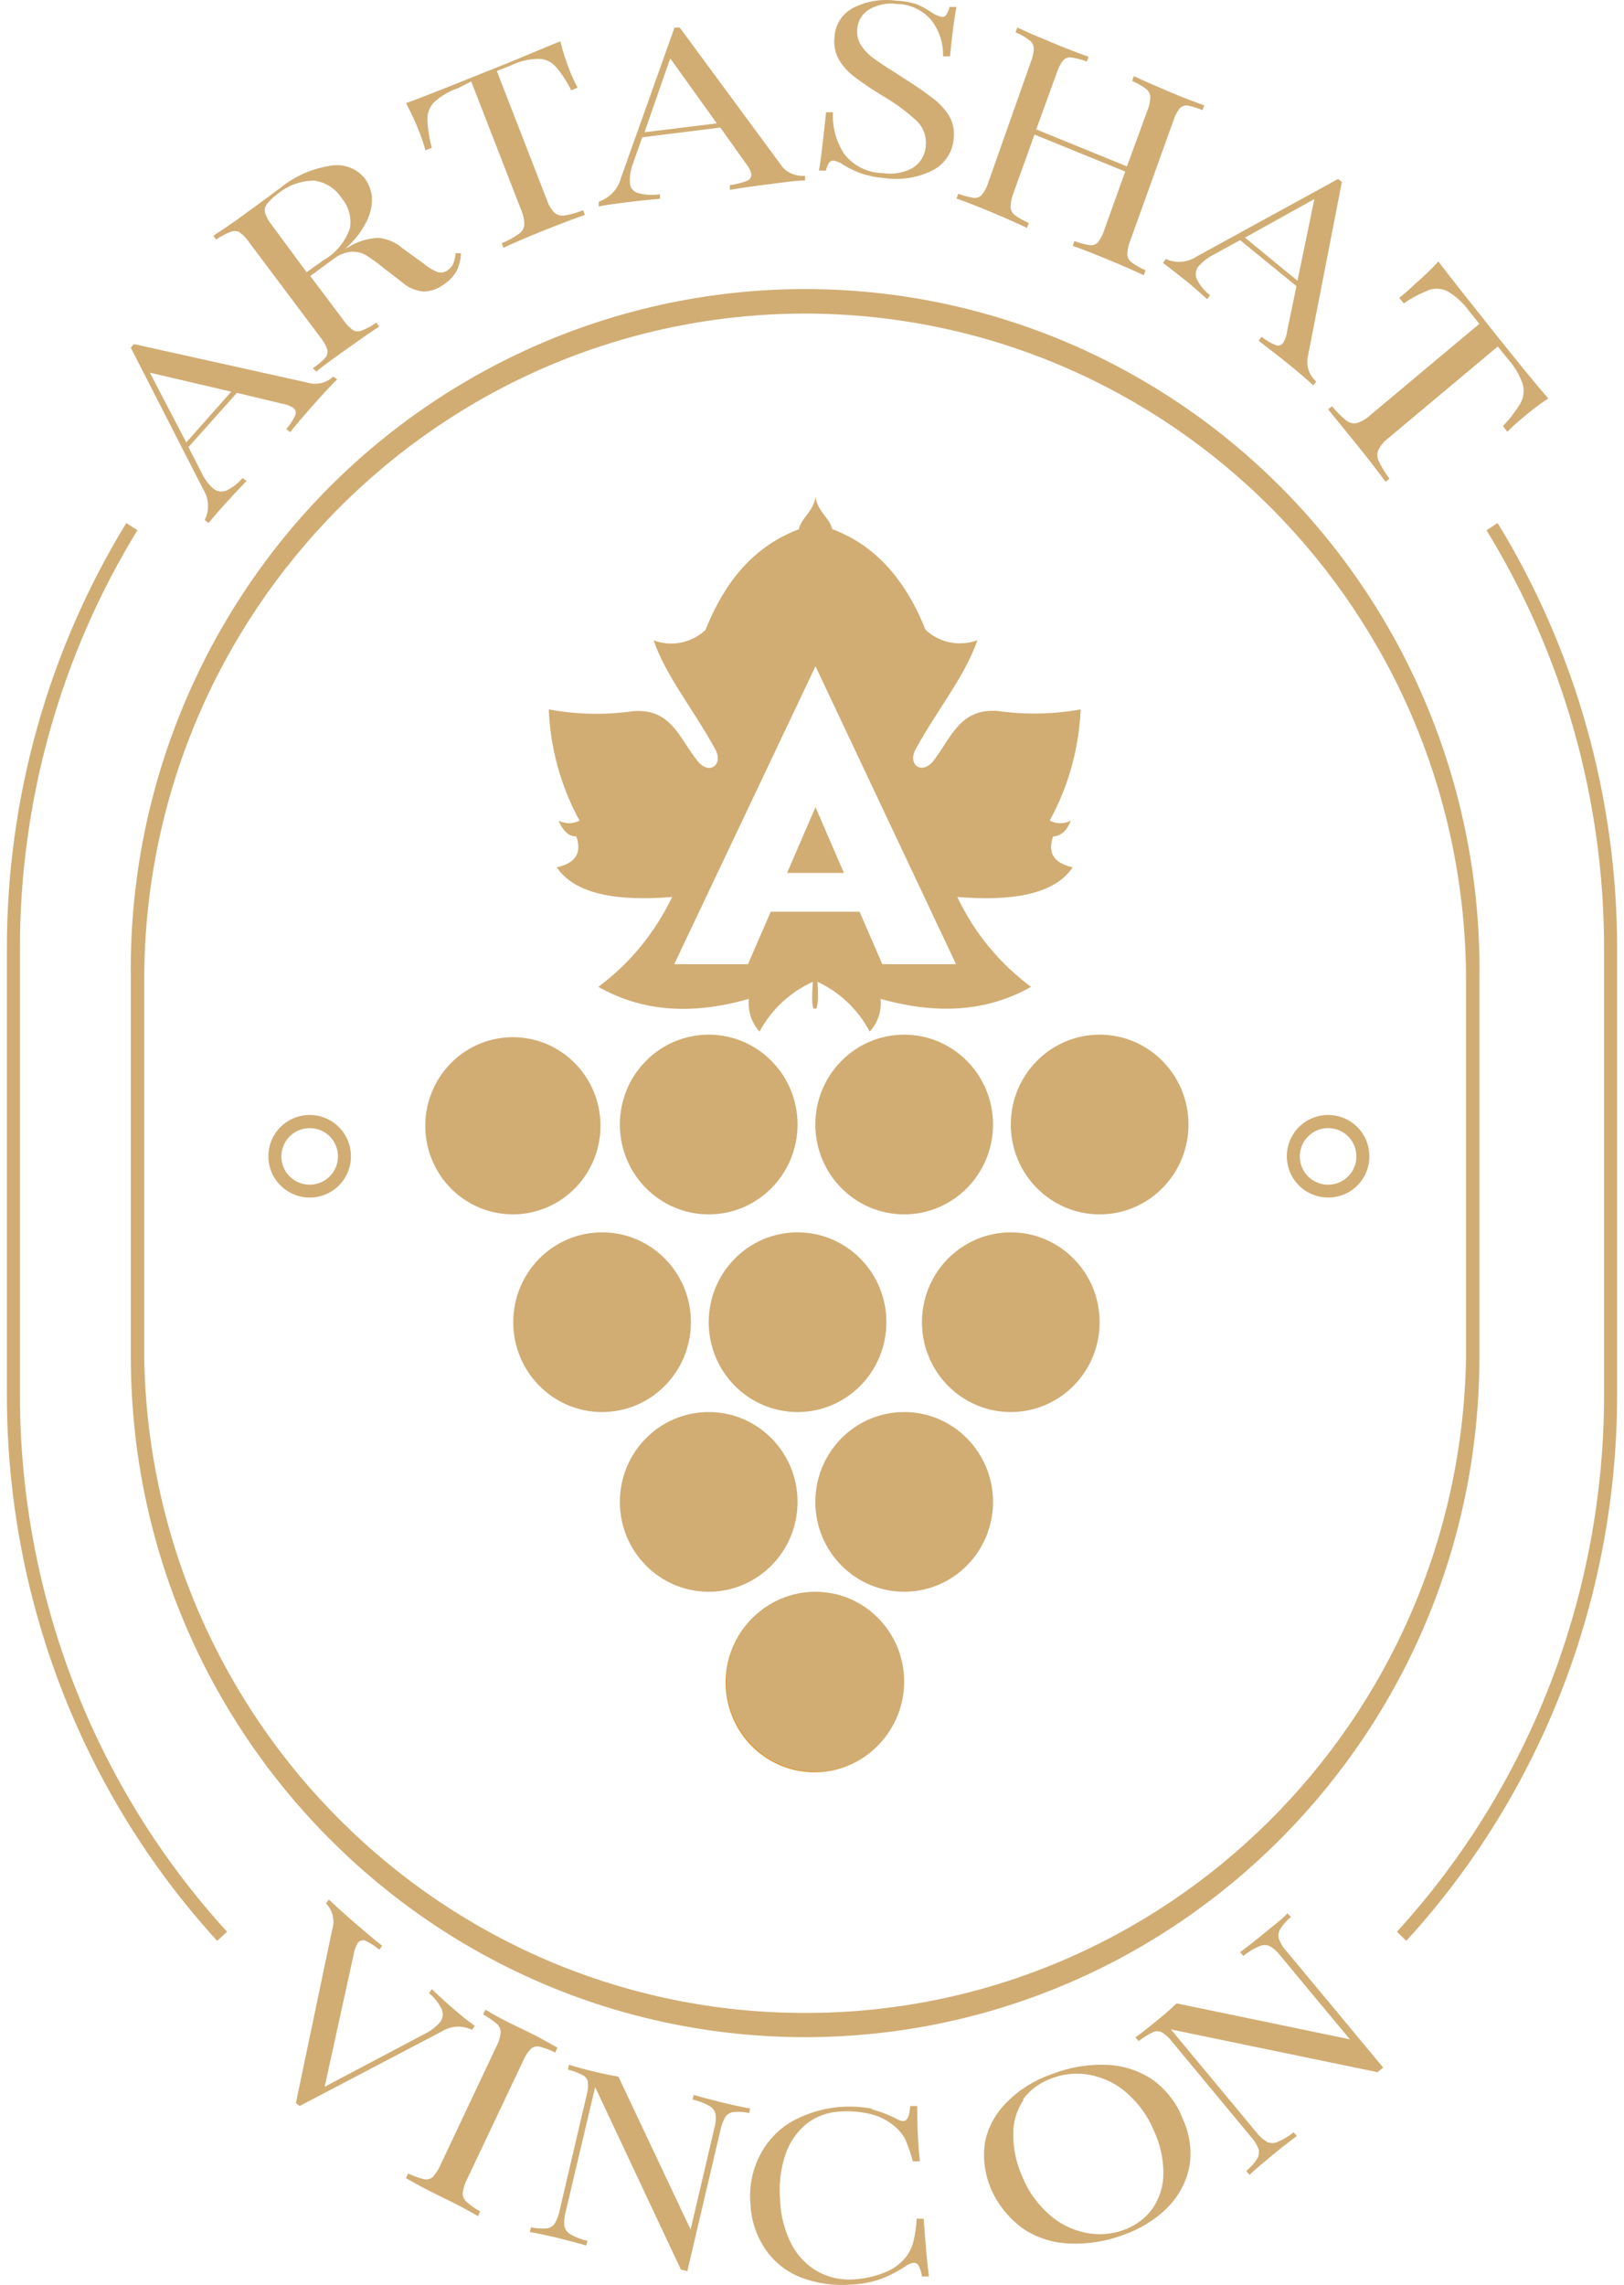 <?xml version="1.0" encoding="UTF-8"?>
<svg width="118px" height="166px" viewBox="0 0 118 166" version="1.1" xmlns="http://www.w3.org/2000/svg" xmlns:xlink="http://www.w3.org/1999/xlink">
    <!-- Generator: sketchtool 59 (101010) - https://sketch.com -->
    <title>61C948F4-1FC8-4967-8991-1D679C3FCB69</title>
    <desc>Created with sketchtool.</desc>
    <g id="Page-1" stroke="none" stroke-width="1" fill="none" fill-rule="evenodd">
        <g id="intro" transform="translate(-902, -212)" fill-rule="nonzero">
            <g id="logo" transform="translate(902, 212)">
                <g id="logo-vincon">
                    <path d="M24.209,27.353 L24.5,27.559 C24.077,27.971 23.548,28.541 22.899,29.269 C22.066,30.202 21.458,30.918 21.087,31.391 L20.796,31.173 C21.063,30.876 21.281,30.545 21.444,30.19 C21.545,29.992 21.485,29.757 21.299,29.62 C21.043,29.466 20.755,29.363 20.452,29.317 L17.212,28.541 L13.693,32.482 L14.619,34.289 C14.818,34.746 15.12,35.16 15.505,35.502 C15.765,35.717 16.14,35.77 16.458,35.635 C16.914,35.415 17.312,35.104 17.622,34.726 L17.913,34.944 C17.331,35.538 16.762,36.157 16.193,36.787 C15.624,37.418 15.413,37.697 15.148,38 L14.87,37.782 C15.223,37.084 15.194,36.274 14.791,35.599 L9.5,25.255 L9.738,25 L22.304,27.789 C22.977,28.002 23.724,27.831 24.209,27.353 L24.209,27.353 Z M16.802,28.456 L10.889,27.074 L13.534,32.143 L16.802,28.456 Z" id="Shape" fill="#D1AD74"></path>
                    <path d="M33.5,18.404 C33.477,18.836 33.373,19.259 33.194,19.654 C32.968,20.054 32.649,20.397 32.262,20.653 C31.847,20.976 31.336,21.16 30.806,21.178 C30.212,21.136 29.65,20.898 29.211,20.503 L27.755,19.379 C27.378,19.063 26.977,18.775 26.555,18.517 C26.239,18.349 25.881,18.271 25.521,18.292 C25.054,18.34 24.611,18.517 24.245,18.804 L22.547,20.054 L24.985,23.302 C25.171,23.573 25.404,23.81 25.674,24.002 C25.876,24.096 26.111,24.096 26.313,24.002 C26.678,23.862 27.022,23.673 27.334,23.439 L27.551,23.727 C26.977,24.089 26.211,24.626 25.253,25.313 C24.296,26.001 23.479,26.563 22.994,27 L22.726,26.75 C23.051,26.538 23.35,26.291 23.619,26.013 C23.769,25.846 23.831,25.619 23.785,25.401 C23.682,25.092 23.522,24.804 23.313,24.551 L18.066,17.555 C17.88,17.284 17.647,17.047 17.377,16.855 C17.17,16.761 16.932,16.761 16.726,16.855 C16.365,17 16.022,17.184 15.704,17.405 L15.5,17.13 C16.011,16.793 16.777,16.293 17.709,15.606 L19.623,14.207 C19.84,14.032 20.096,13.844 20.377,13.644 C21.435,12.783 22.716,12.225 24.079,12.033 C25.015,11.883 25.959,12.253 26.53,12.995 C26.813,13.394 26.985,13.86 27.028,14.344 C27.048,14.922 26.926,15.497 26.67,16.018 C26.29,16.799 25.752,17.496 25.087,18.067 L25.33,17.942 C25.972,17.549 26.705,17.321 27.462,17.28 C28.115,17.332 28.734,17.59 29.223,18.017 L30.755,19.129 C31.062,19.402 31.417,19.618 31.802,19.766 C32.053,19.839 32.325,19.788 32.53,19.629 C32.712,19.509 32.854,19.34 32.938,19.142 C33.031,18.901 33.087,18.649 33.104,18.392 L33.5,18.404 Z M19.381,14.844 C19.244,15.028 19.202,15.263 19.266,15.481 C19.363,15.786 19.519,16.07 19.726,16.318 L22.279,19.779 L23.466,18.929 C24.399,18.404 25.1,17.558 25.432,16.555 C25.553,15.773 25.326,14.976 24.806,14.369 C24.364,13.679 23.628,13.22 22.802,13.12 C21.798,13.136 20.834,13.504 20.083,14.157 C19.816,14.351 19.58,14.583 19.381,14.844 L19.381,14.844 Z" id="Shape" fill="#D1AD74"></path>
                    <path d="M41.384,5.109 C41.554,5.541 41.748,5.962 41.967,6.371 L41.508,6.561 C41.202,5.943 40.823,5.366 40.379,4.843 C40.062,4.485 39.612,4.279 39.138,4.275 C38.46,4.281 37.792,4.436 37.178,4.73 L36.099,5.159 L39.734,14.515 C39.844,14.864 40.031,15.184 40.28,15.449 C40.483,15.623 40.75,15.696 41.011,15.652 C41.476,15.581 41.93,15.454 42.364,15.273 L42.5,15.614 C41.793,15.854 40.801,16.232 39.535,16.737 C38.27,17.242 37.216,17.697 36.583,18 L36.459,17.672 C36.897,17.494 37.313,17.265 37.699,16.99 C37.922,16.848 38.068,16.611 38.096,16.346 C38.1,15.976 38.024,15.609 37.873,15.273 L34.239,5.917 L33.271,6.409 C32.63,6.626 32.039,6.974 31.534,7.432 C31.216,7.771 31.042,8.225 31.051,8.694 C31.086,9.386 31.194,10.072 31.373,10.74 L30.914,10.917 C30.785,10.454 30.632,9.999 30.455,9.553 C30.176,8.849 29.858,8.161 29.5,7.495 C30.616,7.091 32.502,6.35 35.156,5.273 C37.749,4.263 39.61,3.429 40.714,3 C40.893,3.717 41.117,4.421 41.384,5.109 L41.384,5.109 Z" id="Path" fill="#D1AD74"></path>
                    <path d="M58.5,12.772 L58.5,13.113 C57.877,13.113 57.038,13.235 55.995,13.369 C54.642,13.539 53.681,13.673 53.031,13.795 L53.031,13.454 C53.459,13.396 53.877,13.29 54.276,13.138 C54.494,13.048 54.621,12.84 54.588,12.626 C54.518,12.347 54.379,12.085 54.181,11.86 L52.34,9.267 L46.668,9.973 L45.991,11.884 C45.809,12.352 45.735,12.85 45.774,13.345 C45.8,13.67 46.048,13.947 46.397,14.038 C46.903,14.17 47.436,14.195 47.954,14.111 L47.954,14.44 C47.06,14.525 46.167,14.61 45.246,14.732 C44.326,14.854 43.96,14.903 43.5,15 L43.5,14.659 C44.313,14.36 44.913,13.724 45.111,12.955 L49.01,2 L49.389,2 L56.699,11.92 C57.06,12.499 57.765,12.833 58.5,12.772 L58.5,12.772 Z M52.083,8.963 L48.699,4.24 L46.83,9.608 L52.083,8.963 Z" id="Shape" fill="#D1AD74"></path>
                    <path d="M66.592,0.3 C66.982,0.464 67.354,0.668 67.702,0.909 C67.918,1.066 68.166,1.175 68.429,1.227 C68.559,1.24 68.686,1.182 68.76,1.074 C68.869,0.898 68.947,0.705 68.99,0.503 L69.5,0.503 C69.36,1.176 69.194,2.369 69.028,4.095 L68.518,4.095 C68.552,3.186 68.278,2.292 67.74,1.557 C67.124,0.774 66.187,0.308 65.189,0.287 C64.497,0.189 63.793,0.323 63.186,0.668 C62.671,0.96 62.335,1.488 62.293,2.077 C62.237,2.498 62.332,2.925 62.561,3.283 C62.797,3.649 63.1,3.968 63.454,4.222 C63.828,4.501 64.364,4.857 65.061,5.288 L65.661,5.682 C66.4,6.135 67.115,6.627 67.804,7.154 C68.266,7.502 68.66,7.933 68.964,8.424 C69.248,8.915 69.364,9.485 69.296,10.048 C69.232,11.054 68.634,11.949 67.727,12.396 C66.66,12.917 65.46,13.107 64.283,12.942 C63.702,12.898 63.128,12.783 62.574,12.6 C62.129,12.44 61.702,12.236 61.298,11.99 C61.086,11.828 60.836,11.719 60.571,11.673 C60.441,11.659 60.314,11.718 60.24,11.825 C60.131,12.001 60.053,12.194 60.01,12.396 L59.5,12.396 C59.628,11.749 59.793,10.34 60.023,8.157 L60.52,8.157 C60.466,9.224 60.752,10.282 61.337,11.178 C62.004,12.044 63.033,12.559 64.13,12.574 C64.859,12.69 65.605,12.57 66.26,12.231 C66.863,11.883 67.244,11.25 67.268,10.556 C67.333,9.9 67.094,9.25 66.617,8.792 C65.866,8.099 65.04,7.49 64.156,6.977 C63.47,6.566 62.806,6.121 62.166,5.644 C61.689,5.304 61.285,4.873 60.98,4.374 C60.684,3.868 60.563,3.28 60.635,2.699 C60.678,1.777 61.22,0.951 62.051,0.541 C62.991,0.081 64.048,-0.092 65.087,0.046 C65.597,0.065 66.103,0.15 66.592,0.3 L66.592,0.3 Z" id="Path" fill="#D1AD74"></path>
                    <path d="M86.312,7.669 C86.091,7.636 85.869,7.715 85.711,7.884 C85.503,8.153 85.346,8.463 85.248,8.797 L82.134,17.461 C81.999,17.778 81.922,18.12 81.909,18.469 C81.919,18.708 82.035,18.927 82.221,19.06 C82.537,19.293 82.877,19.487 83.235,19.637 L83.109,20 C82.559,19.731 81.696,19.355 80.533,18.872 C79.369,18.388 78.569,18.079 77.943,17.864 L78.068,17.515 C78.429,17.654 78.802,17.753 79.182,17.81 C79.402,17.843 79.624,17.764 79.782,17.596 C79.987,17.324 80.144,17.014 80.245,16.682 L81.759,12.464 L75.166,9.778 L73.64,14.022 C73.512,14.341 73.44,14.683 73.428,15.03 C73.434,15.267 73.545,15.487 73.728,15.621 C74.047,15.857 74.392,16.051 74.754,16.199 L74.616,16.561 C74.016,16.266 73.165,15.89 72.114,15.446 C71.064,15.003 70.088,14.627 69.5,14.425 L69.625,14.076 C69.986,14.214 70.359,14.313 70.738,14.372 C70.959,14.405 71.181,14.325 71.339,14.157 C71.553,13.89 71.715,13.579 71.814,13.243 L74.891,4.525 C75.026,4.208 75.103,3.866 75.116,3.518 C75.102,3.28 74.987,3.062 74.804,2.927 C74.489,2.691 74.149,2.497 73.79,2.349 L73.916,2 C74.478,2.269 75.329,2.631 76.492,3.115 C77.656,3.599 78.444,3.894 79.094,4.122 L78.969,4.472 C78.604,4.333 78.227,4.234 77.843,4.176 C77.623,4.147 77.403,4.226 77.243,4.391 C77.041,4.665 76.884,4.974 76.78,5.304 L75.292,9.401 L81.884,12.088 L83.36,8.058 C83.495,7.741 83.571,7.399 83.585,7.051 C83.57,6.813 83.455,6.595 83.272,6.46 C82.956,6.226 82.616,6.032 82.259,5.882 L82.384,5.533 C82.984,5.815 83.847,6.191 84.886,6.634 C85.924,7.078 86.925,7.454 87.5,7.655 L87.375,8.004 C87.031,7.856 86.675,7.744 86.312,7.669 Z" id="Path" fill="#D1AD74"></path>
                    <path d="M95.636,27.711 L95.427,28 C94.998,27.605 94.409,27.092 93.649,26.474 C92.68,25.684 91.944,25.158 91.454,24.75 L91.662,24.461 C91.973,24.714 92.315,24.918 92.68,25.066 C92.882,25.159 93.117,25.087 93.244,24.895 C93.397,24.636 93.494,24.344 93.526,24.039 L94.201,20.789 L90.105,17.447 L88.302,18.434 C87.842,18.654 87.426,18.967 87.075,19.355 C86.861,19.623 86.822,20.005 86.977,20.316 C87.209,20.764 87.532,21.151 87.922,21.447 L87.713,21.737 C87.1,21.184 86.487,20.632 85.8,20.105 C85.113,19.579 84.856,19.355 84.5,19.105 L84.708,18.816 C85.44,19.148 86.277,19.079 86.953,18.632 L97.23,13 L97.5,13.224 L95.047,25.816 C94.87,26.517 95.102,27.264 95.636,27.711 L95.636,27.711 Z M94.275,20.395 L95.501,14.461 L90.46,17.263 L94.275,20.395 Z" id="Shape" fill="#D1AD74"></path>
                    <path d="M110.619,30.368 C110.237,30.681 109.871,31.015 109.524,31.368 L109.202,30.961 C109.69,30.448 110.122,29.884 110.49,29.276 C110.702,28.873 110.761,28.405 110.658,27.961 C110.434,27.283 110.074,26.66 109.601,26.132 L108.829,25.171 L100.893,31.816 C100.59,32.043 100.339,32.335 100.159,32.671 C100.049,32.922 100.049,33.209 100.159,33.461 C100.383,33.924 100.651,34.365 100.957,34.776 L100.674,35 C100.21,34.368 99.54,33.487 98.638,32.368 C97.737,31.25 96.977,30.329 96.5,29.737 L96.783,29.513 C97.092,29.898 97.442,30.247 97.827,30.553 C98.042,30.724 98.319,30.791 98.587,30.737 C98.946,30.622 99.275,30.429 99.553,30.171 L107.489,23.526 L106.729,22.579 C106.314,21.997 105.783,21.513 105.17,21.158 C104.769,20.958 104.309,20.92 103.882,21.053 C103.219,21.305 102.588,21.636 102.001,22.039 L101.666,21.632 C102.075,21.322 102.463,20.984 102.825,20.618 C103.42,20.115 103.984,19.575 104.513,19 C105.277,20 106.596,21.675 108.468,24.026 C110.34,26.377 111.684,28.018 112.5,28.947 C111.844,29.379 111.216,29.854 110.619,30.368 L110.619,30.368 Z" id="Path" fill="#D1AD74"></path>
                    <path d="M34.5,147.177 L34.293,147.467 C33.576,147.118 32.748,147.167 32.07,147.599 L21.767,153 L21.634,152.894 L21.5,152.776 L24.136,140.192 C24.354,139.518 24.176,138.768 23.687,138.29 L23.893,138 C24.319,138.409 24.89,138.924 25.631,139.571 C26.579,140.39 27.283,140.984 27.769,141.354 L27.563,141.644 C27.254,141.381 26.915,141.164 26.554,140.997 C26.356,140.911 26.129,140.975 25.995,141.156 C25.841,141.416 25.738,141.708 25.692,142.014 L23.59,151.6 L30.758,147.811 C31.214,147.603 31.627,147.297 31.973,146.913 C32.185,146.651 32.233,146.277 32.094,145.962 C31.865,145.509 31.55,145.113 31.171,144.8 L31.378,144.51 C31.985,145.091 32.593,145.645 33.249,146.2 C33.905,146.754 34.148,146.913 34.5,147.177 Z" id="Path" fill="#D1AD74"></path>
                    <path d="M40.343,149.116 C39.982,148.935 39.606,148.792 39.218,148.688 C38.988,148.633 38.746,148.694 38.564,148.854 C38.326,149.109 38.136,149.408 38.002,149.736 L33.947,158.298 C33.779,158.613 33.668,158.959 33.62,159.318 C33.611,159.563 33.713,159.799 33.895,159.952 C34.197,160.229 34.531,160.465 34.889,160.655 L34.732,161 C34.13,160.642 33.267,160.173 32.116,159.621 C30.965,159.07 30.076,158.574 29.5,158.243 L29.657,157.898 C30.021,158.079 30.403,158.217 30.795,158.312 C31.019,158.37 31.257,158.314 31.436,158.16 C31.678,157.901 31.873,157.597 32.011,157.264 L36.053,148.702 C36.224,148.388 36.336,148.041 36.38,147.682 C36.387,147.44 36.291,147.208 36.118,147.048 C35.802,146.785 35.465,146.549 35.111,146.345 L35.268,146 C35.831,146.345 36.681,146.813 37.884,147.379 C39.087,147.944 39.833,148.385 40.5,148.757 L40.343,149.116 Z" id="Path" fill="#D1AD74"></path>
                    <path d="M54.438,153.514 C54.067,153.426 53.684,153.4 53.305,153.438 C53.064,153.461 52.845,153.59 52.707,153.791 C52.535,154.088 52.413,154.411 52.346,154.748 L49.943,165 L49.47,164.874 L43.244,151.625 L41.102,160.68 C41.01,161.016 40.977,161.365 41.003,161.713 C41.058,161.967 41.216,162.186 41.439,162.317 C41.828,162.538 42.247,162.7 42.684,162.796 L42.596,163.136 C42.098,162.985 41.389,162.796 40.467,162.569 C39.621,162.368 38.973,162.229 38.5,162.154 L38.575,161.814 C38.951,161.895 39.337,161.92 39.72,161.889 C39.963,161.862 40.181,161.728 40.318,161.524 C40.484,161.226 40.602,160.903 40.667,160.567 L42.621,152.229 C42.713,151.915 42.747,151.586 42.721,151.259 C42.683,151.037 42.538,150.848 42.335,150.756 C41.995,150.579 41.636,150.443 41.264,150.353 L41.351,150 C41.8,150.151 42.447,150.327 43.294,150.529 C43.916,150.68 44.539,150.793 44.937,150.869 L50.179,161.977 L51.898,154.635 C51.996,154.305 52.03,153.958 51.997,153.615 C51.946,153.362 51.793,153.143 51.574,153.01 C51.185,152.788 50.765,152.627 50.329,152.531 L50.404,152.191 C50.902,152.343 51.611,152.531 52.533,152.758 C53.379,152.96 54.039,153.098 54.5,153.174 L54.438,153.514 Z" id="Path" fill="#D1AD74"></path>
                    <path d="M63.337,153.238 C63.986,153.407 64.612,153.65 65.201,153.964 C65.331,154.045 65.482,154.088 65.636,154.089 C65.925,154.089 66.091,153.726 66.134,153 L66.644,153 C66.644,153.764 66.644,155.103 66.836,157.018 L66.325,157.018 C66.181,156.472 65.997,155.937 65.776,155.416 C65.592,155.067 65.34,154.757 65.035,154.502 C64.532,154.062 63.927,153.749 63.273,153.588 C62.539,153.41 61.78,153.347 61.026,153.401 C60.131,153.443 59.272,153.763 58.574,154.314 C57.863,154.912 57.337,155.692 57.055,156.567 C56.707,157.633 56.581,158.757 56.684,159.872 C56.726,160.997 57.018,162.099 57.54,163.101 C57.978,163.92 58.647,164.598 59.468,165.054 C60.273,165.48 61.187,165.667 62.099,165.592 C62.826,165.541 63.541,165.381 64.218,165.116 C64.833,164.894 65.375,164.513 65.789,164.015 C66.048,163.688 66.239,163.313 66.351,162.913 C66.491,162.347 66.577,161.768 66.606,161.186 L67.117,161.186 C67.257,163.189 67.385,164.591 67.5,165.379 L66.989,165.379 C66.952,165.109 66.87,164.847 66.747,164.603 C66.684,164.467 66.542,164.382 66.389,164.39 C66.225,164.411 66.069,164.467 65.929,164.553 C65.355,164.945 64.739,165.272 64.091,165.529 C63.395,165.785 62.662,165.933 61.92,165.968 C60.653,166.079 59.377,165.903 58.191,165.454 C57.152,165.05 56.262,164.347 55.637,163.439 C54.956,162.449 54.571,161.291 54.526,160.097 C54.418,158.904 54.647,157.704 55.19,156.63 C55.705,155.591 56.517,154.721 57.527,154.127 C59.304,153.139 61.384,152.81 63.388,153.2 L63.337,153.238 Z" id="Path" fill="#D1AD74"></path>
                    <path d="M80.481,150.01 C81.686,150.073 82.841,150.46 83.796,151.122 C84.787,151.862 85.529,152.835 85.937,153.932 C86.442,155.012 86.612,156.195 86.428,157.354 C86.224,158.457 85.686,159.488 84.873,160.336 C83.975,161.242 82.848,161.942 81.586,162.377 C80.331,162.845 78.974,163.054 77.617,162.988 C76.408,162.925 75.248,162.538 74.289,161.876 C72.259,160.363 71.23,158.027 71.561,155.68 C71.768,154.572 72.327,153.541 73.17,152.71 C74.066,151.802 75.194,151.102 76.458,150.67 C77.724,150.175 79.101,149.949 80.481,150.01 L80.481,150.01 Z M74.384,152.527 C73.865,153.301 73.6,154.191 73.621,155.093 C73.624,156.163 73.86,157.221 74.316,158.21 C74.733,159.223 75.394,160.141 76.253,160.898 C76.972,161.545 77.88,161.998 78.872,162.206 C79.781,162.394 80.732,162.33 81.6,162.023 C82.489,161.712 83.244,161.156 83.755,160.434 C84.273,159.659 84.543,158.771 84.532,157.868 C84.53,156.797 84.289,155.737 83.823,154.751 C83.406,153.738 82.745,152.82 81.886,152.063 C81.17,151.418 80.268,150.965 79.281,150.755 C78.372,150.566 77.42,150.63 76.553,150.938 C75.638,151.236 74.857,151.794 74.33,152.527 L74.384,152.527 Z" id="Shape" fill="#D1AD74"></path>
                    <path d="M93.803,139.261 C93.491,139.516 93.224,139.821 93.013,140.162 C92.884,140.379 92.855,140.641 92.934,140.88 C93.063,141.214 93.255,141.52 93.5,141.781 L100.5,150.204 L100.092,150.544 L85.079,147.436 L91.263,154.879 C91.479,155.173 91.752,155.422 92.066,155.61 C92.309,155.716 92.586,155.716 92.829,155.61 C93.25,155.43 93.644,155.193 94,154.905 L94.224,155.179 C93.789,155.506 93.171,155.976 92.395,156.616 C91.618,157.256 91.158,157.647 90.789,158 L90.553,157.713 C90.871,157.461 91.143,157.156 91.355,156.812 C91.485,156.595 91.513,156.333 91.434,156.093 C91.295,155.762 91.099,155.458 90.855,155.192 L85.171,148.337 C84.966,148.063 84.712,147.828 84.421,147.645 C84.21,147.54 83.961,147.54 83.75,147.645 C83.39,147.822 83.051,148.036 82.737,148.285 L82.5,148.01 C82.908,147.723 83.474,147.279 84.171,146.704 C84.868,146.13 85.145,145.882 85.487,145.542 L98.079,148.154 L93.066,142.121 C92.854,141.828 92.585,141.58 92.276,141.39 C92.028,141.284 91.748,141.284 91.5,141.39 C91.083,141.571 90.694,141.808 90.342,142.095 L90.105,141.821 C90.553,141.494 91.158,141.024 91.934,140.384 C92.711,139.744 93.25,139.353 93.539,139 L93.803,139.261 Z" id="Path" fill="#D1AD74"></path>
                    <g id="Page-1" transform="translate(30.5, 36)">
                        <g id="Desktop-HD">
                            <g id="Group-28">
                                <g id="Group-3" transform="translate(9.038, 0)" fill="#D1AD74">
                                    <g id="Fill-1">
                                        <path d="M20.93,2.441 C23.758,3.499 26.095,5.718 27.709,9.752 C28.725,10.701 30.181,10.994 31.479,10.51 C30.588,13.121 28.548,15.575 26.998,18.421 C26.379,19.557 27.437,20.328 28.29,19.27 C29.581,17.599 30.201,15.432 32.977,15.654 C34.971,15.935 36.998,15.895 38.981,15.536 C38.862,18.37 38.093,21.136 36.734,23.617 C37.216,23.868 37.788,23.868 38.27,23.617 C38.012,24.257 37.651,24.727 36.979,24.766 C36.54,26.072 37.134,26.712 38.399,27.012 C37.108,28.957 34.061,29.492 30.02,29.166 C31.247,31.755 33.088,33.997 35.378,35.694 C32.499,37.313 29.013,37.848 24.442,36.569 C24.534,37.439 24.247,38.307 23.654,38.945 C22.816,37.351 21.482,36.08 19.858,35.328 C19.949,36.634 19.858,37.43 19.69,37.261 C19.458,37.43 19.432,36.647 19.523,35.328 C17.874,36.071 16.513,37.342 15.649,38.945 C15.067,38.301 14.785,37.436 14.874,36.569 C10.304,37.874 6.804,37.313 3.938,35.694 C6.225,33.993 8.064,31.752 9.296,29.166 C5.255,29.492 2.234,28.957 0.917,27.012 C2.208,26.712 2.776,26.046 2.337,24.766 C1.691,24.766 1.33,24.257 1.046,23.617 C1.523,23.868 2.092,23.868 2.569,23.617 C1.215,21.135 0.45,18.369 0.336,15.536 C2.356,15.912 4.422,15.956 6.456,15.667 C9.232,15.445 9.8,17.612 11.143,19.283 C11.982,20.341 13.054,19.57 12.434,18.434 C10.885,15.588 8.845,13.121 7.954,10.523 C9.251,11.007 10.708,10.714 11.724,9.766 C13.325,5.731 15.675,3.512 18.503,2.454 C18.657,1.645 19.587,1.149 19.716,0.091 C19.845,1.149 20.775,1.645 20.93,2.454 L20.93,2.441 Z M19.716,12.403 L9.451,34.049 L14.81,34.049 L16.462,30.237 L22.918,30.237 L24.571,34.049 L29.929,34.049 L19.716,12.403 Z M21.782,27.417 L17.65,27.417 L19.716,22.638 L21.782,27.417 Z" id="Shape"></path>
                                    </g>
                                </g>
                                <g id="Fill-4" transform="translate(42.609, 39.167)" fill="#D1AD74">
                                    <path d="M13.247,6.528 C13.247,10.133 10.357,13.056 6.792,13.056 C3.226,13.056 0.336,10.133 0.336,6.528 C0.336,2.923 3.226,1.42108547e-14 6.792,1.42108547e-14 C10.357,1.42108547e-14 13.247,2.923 13.247,6.528" id="Path"></path>
                                </g>
                                <g id="Fill-6" transform="translate(28.406, 39.167)" fill="#D1AD74">
                                    <path d="M13.247,6.528 C13.247,10.133 10.357,13.056 6.792,13.056 C3.226,13.056 0.336,10.133 0.336,6.528 C0.336,2.923 3.226,1.42108547e-14 6.792,1.42108547e-14 C10.357,1.42108547e-14 13.247,2.923 13.247,6.528" id="Path"></path>
                                </g>
                                <g id="Fill-8" transform="translate(14.203, 39.167)" fill="#D1AD74">
                                    <path d="M13.247,6.528 C13.247,10.133 10.357,13.056 6.792,13.056 C3.226,13.056 0.336,10.133 0.336,6.528 C0.336,2.923 3.226,1.42108547e-14 6.792,1.42108547e-14 C10.357,1.42108547e-14 13.247,2.923 13.247,6.528" id="Path"></path>
                                </g>
                                <g id="Group-12" transform="translate(0, 39.167)" fill="#D1AD74">
                                    <g id="Fill-10">
                                        <path d="M13.131,6.619 C13.131,9.224 11.579,11.571 9.199,12.567 C6.819,13.562 4.08,13.009 2.26,11.166 C0.441,9.322 -0.101,6.552 0.889,4.147 C1.878,1.742 4.203,0.177 6.779,0.183 C10.289,0.19 13.131,3.07 13.131,6.619" id="Path"></path>
                                    </g>
                                </g>
                                <g id="Fill-13" transform="translate(36.153, 53.528)" fill="#D1AD74">
                                    <path d="M13.247,6.528 C13.247,9.168 11.675,11.548 9.262,12.559 C6.85,13.569 4.073,13.011 2.227,11.144 C0.38,9.277 -0.172,6.469 0.827,4.03 C1.826,1.59 4.18,0 6.792,0 C10.357,0 13.247,2.923 13.247,6.528" id="Path"></path>
                                </g>
                                <g id="Fill-15" transform="translate(20.659, 53.528)" fill="#D1AD74">
                                    <path d="M13.247,6.528 C13.247,10.133 10.357,13.056 6.792,13.056 C3.226,13.056 0.336,10.133 0.336,6.528 C0.336,2.923 3.226,0 6.792,0 C10.357,0 13.247,2.923 13.247,6.528" id="Path"></path>
                                </g>
                                <g id="Fill-17" transform="translate(6.456, 53.528)" fill="#D1AD74">
                                    <path d="M13.247,6.528 C13.247,10.133 10.357,13.056 6.792,13.056 C3.226,13.056 0.336,10.133 0.336,6.528 C0.336,2.923 3.226,0 6.792,0 C10.357,0 13.247,2.923 13.247,6.528" id="Path"></path>
                                </g>
                                <g id="Fill-19" transform="translate(28.406, 66.583)" fill="#D1AD74">
                                    <path d="M13.247,6.528 C13.247,10.133 10.357,13.056 6.792,13.056 C3.226,13.056 0.336,10.133 0.336,6.528 C0.336,2.923 3.226,0 6.792,0 C10.357,0 13.247,2.923 13.247,6.528" id="Path"></path>
                                </g>
                                <g id="Fill-21" transform="translate(14.203, 66.583)" fill="#D1AD74">
                                    <path d="M13.247,6.528 C13.247,10.133 10.357,13.056 6.792,13.056 C3.226,13.056 0.336,10.133 0.336,6.528 C0.336,2.923 3.226,0 6.792,0 C10.357,0 13.247,2.923 13.247,6.528" id="Path"></path>
                                </g>
                                <g id="Group-25" transform="translate(21.95, 79.639)" fill="#DAA043">
                                    <g id="Fill-23">
                                        <path d="M6.83,0.065 C4.21,0.023 1.825,1.586 0.793,4.022 C-0.239,6.457 0.287,9.282 2.125,11.171 C3.963,13.059 6.748,13.637 9.173,12.633 C11.598,11.629 13.183,9.243 13.183,6.593 C13.183,3.028 10.355,0.122 6.83,0.065" id="Path"></path>
                                    </g>
                                </g>
                                <g id="Fill-26" transform="translate(21.95, 79.639)" fill="#D1AD74">
                                    <path d="M13.247,6.528 C13.247,10.133 10.357,13.056 6.792,13.056 C3.226,13.056 0.336,10.133 0.336,6.528 C0.336,2.923 3.226,0 6.792,0 C10.357,0 13.247,2.923 13.247,6.528" id="Path"></path>
                                </g>
                            </g>
                        </g>
                    </g>
                    <path d="M58.494,148 C31.451,147.971 9.535,125.873 9.506,98.604 L9.506,71.212 C9.219,53.371 18.494,36.759 33.771,27.754 C49.047,18.749 67.953,18.749 83.229,27.754 C98.506,36.759 107.781,53.371 107.494,71.212 L107.494,98.604 C107.458,125.875 85.539,147.971 58.494,148 L58.494,148 Z M58.494,22.781 C31.981,22.81 10.498,44.478 10.477,71.212 L10.477,98.604 C10.907,125.038 32.281,146.24 58.5,146.24 C84.719,146.24 106.093,125.038 106.523,98.604 L106.523,71.212 C106.495,44.476 85.008,22.81 58.494,22.781 L58.494,22.781 Z" id="Shape" fill="#D1AD74"></path>
                    <path d="M102.182,141 L101.5,140.339 C111.184,129.75 116.567,115.771 116.552,101.252 L116.552,68.945 C116.561,58.179 113.599,47.631 108.009,38.519 L108.818,38 C114.496,47.27 117.506,57.997 117.5,68.945 L117.5,101.252 C117.517,116.019 112.038,130.236 102.182,141 Z" id="Path" fill="#D1AD74"></path>
                    <path d="M15.779,141 C5.933,130.229 0.469,116.012 0.5,101.252 L0.5,68.945 C0.49,57.998 3.498,47.271 9.177,38 L9.986,38.519 C4.396,47.632 1.437,58.181 1.449,68.945 L1.449,101.252 C1.43,115.769 6.813,129.748 16.5,140.339 L15.779,141 Z" id="Path" fill="#D1AD74"></path>
                    <path d="M22.5,87 C21.285,87 20.191,86.268 19.727,85.145 C19.264,84.023 19.523,82.731 20.383,81.874 C21.244,81.017 22.536,80.764 23.657,81.232 C24.777,81.7 25.505,82.798 25.5,84.013 C25.5,84.807 25.183,85.569 24.621,86.129 C24.058,86.69 23.294,87.003 22.5,87 L22.5,87 Z M22.5,81.958 C21.669,81.958 20.92,82.459 20.602,83.226 C20.284,83.994 20.46,84.878 21.047,85.465 C21.635,86.053 22.519,86.229 23.286,85.911 C24.054,85.593 24.555,84.844 24.555,84.013 C24.558,83.467 24.343,82.942 23.957,82.556 C23.571,82.17 23.046,81.955 22.5,81.958 Z" id="Shape" fill="#D1AD74"></path>
                    <path d="M96.5,87 C95.285,87 94.191,86.268 93.727,85.145 C93.264,84.023 93.523,82.731 94.383,81.874 C95.244,81.017 96.536,80.764 97.657,81.232 C98.777,81.7 99.505,82.798 99.5,84.013 C99.5,84.807 99.183,85.569 98.621,86.129 C98.058,86.69 97.294,87.003 96.5,87 L96.5,87 Z M96.5,81.958 C95.669,81.958 94.92,82.459 94.602,83.226 C94.284,83.994 94.46,84.878 95.047,85.465 C95.635,86.053 96.519,86.229 97.286,85.911 C98.054,85.593 98.555,84.844 98.555,84.013 C98.558,83.467 98.343,82.942 97.957,82.556 C97.571,82.17 97.046,81.955 96.5,81.958 Z" id="Shape" fill="#D1AD74"></path>
                </g>
            </g>
        </g>
    </g>
</svg>